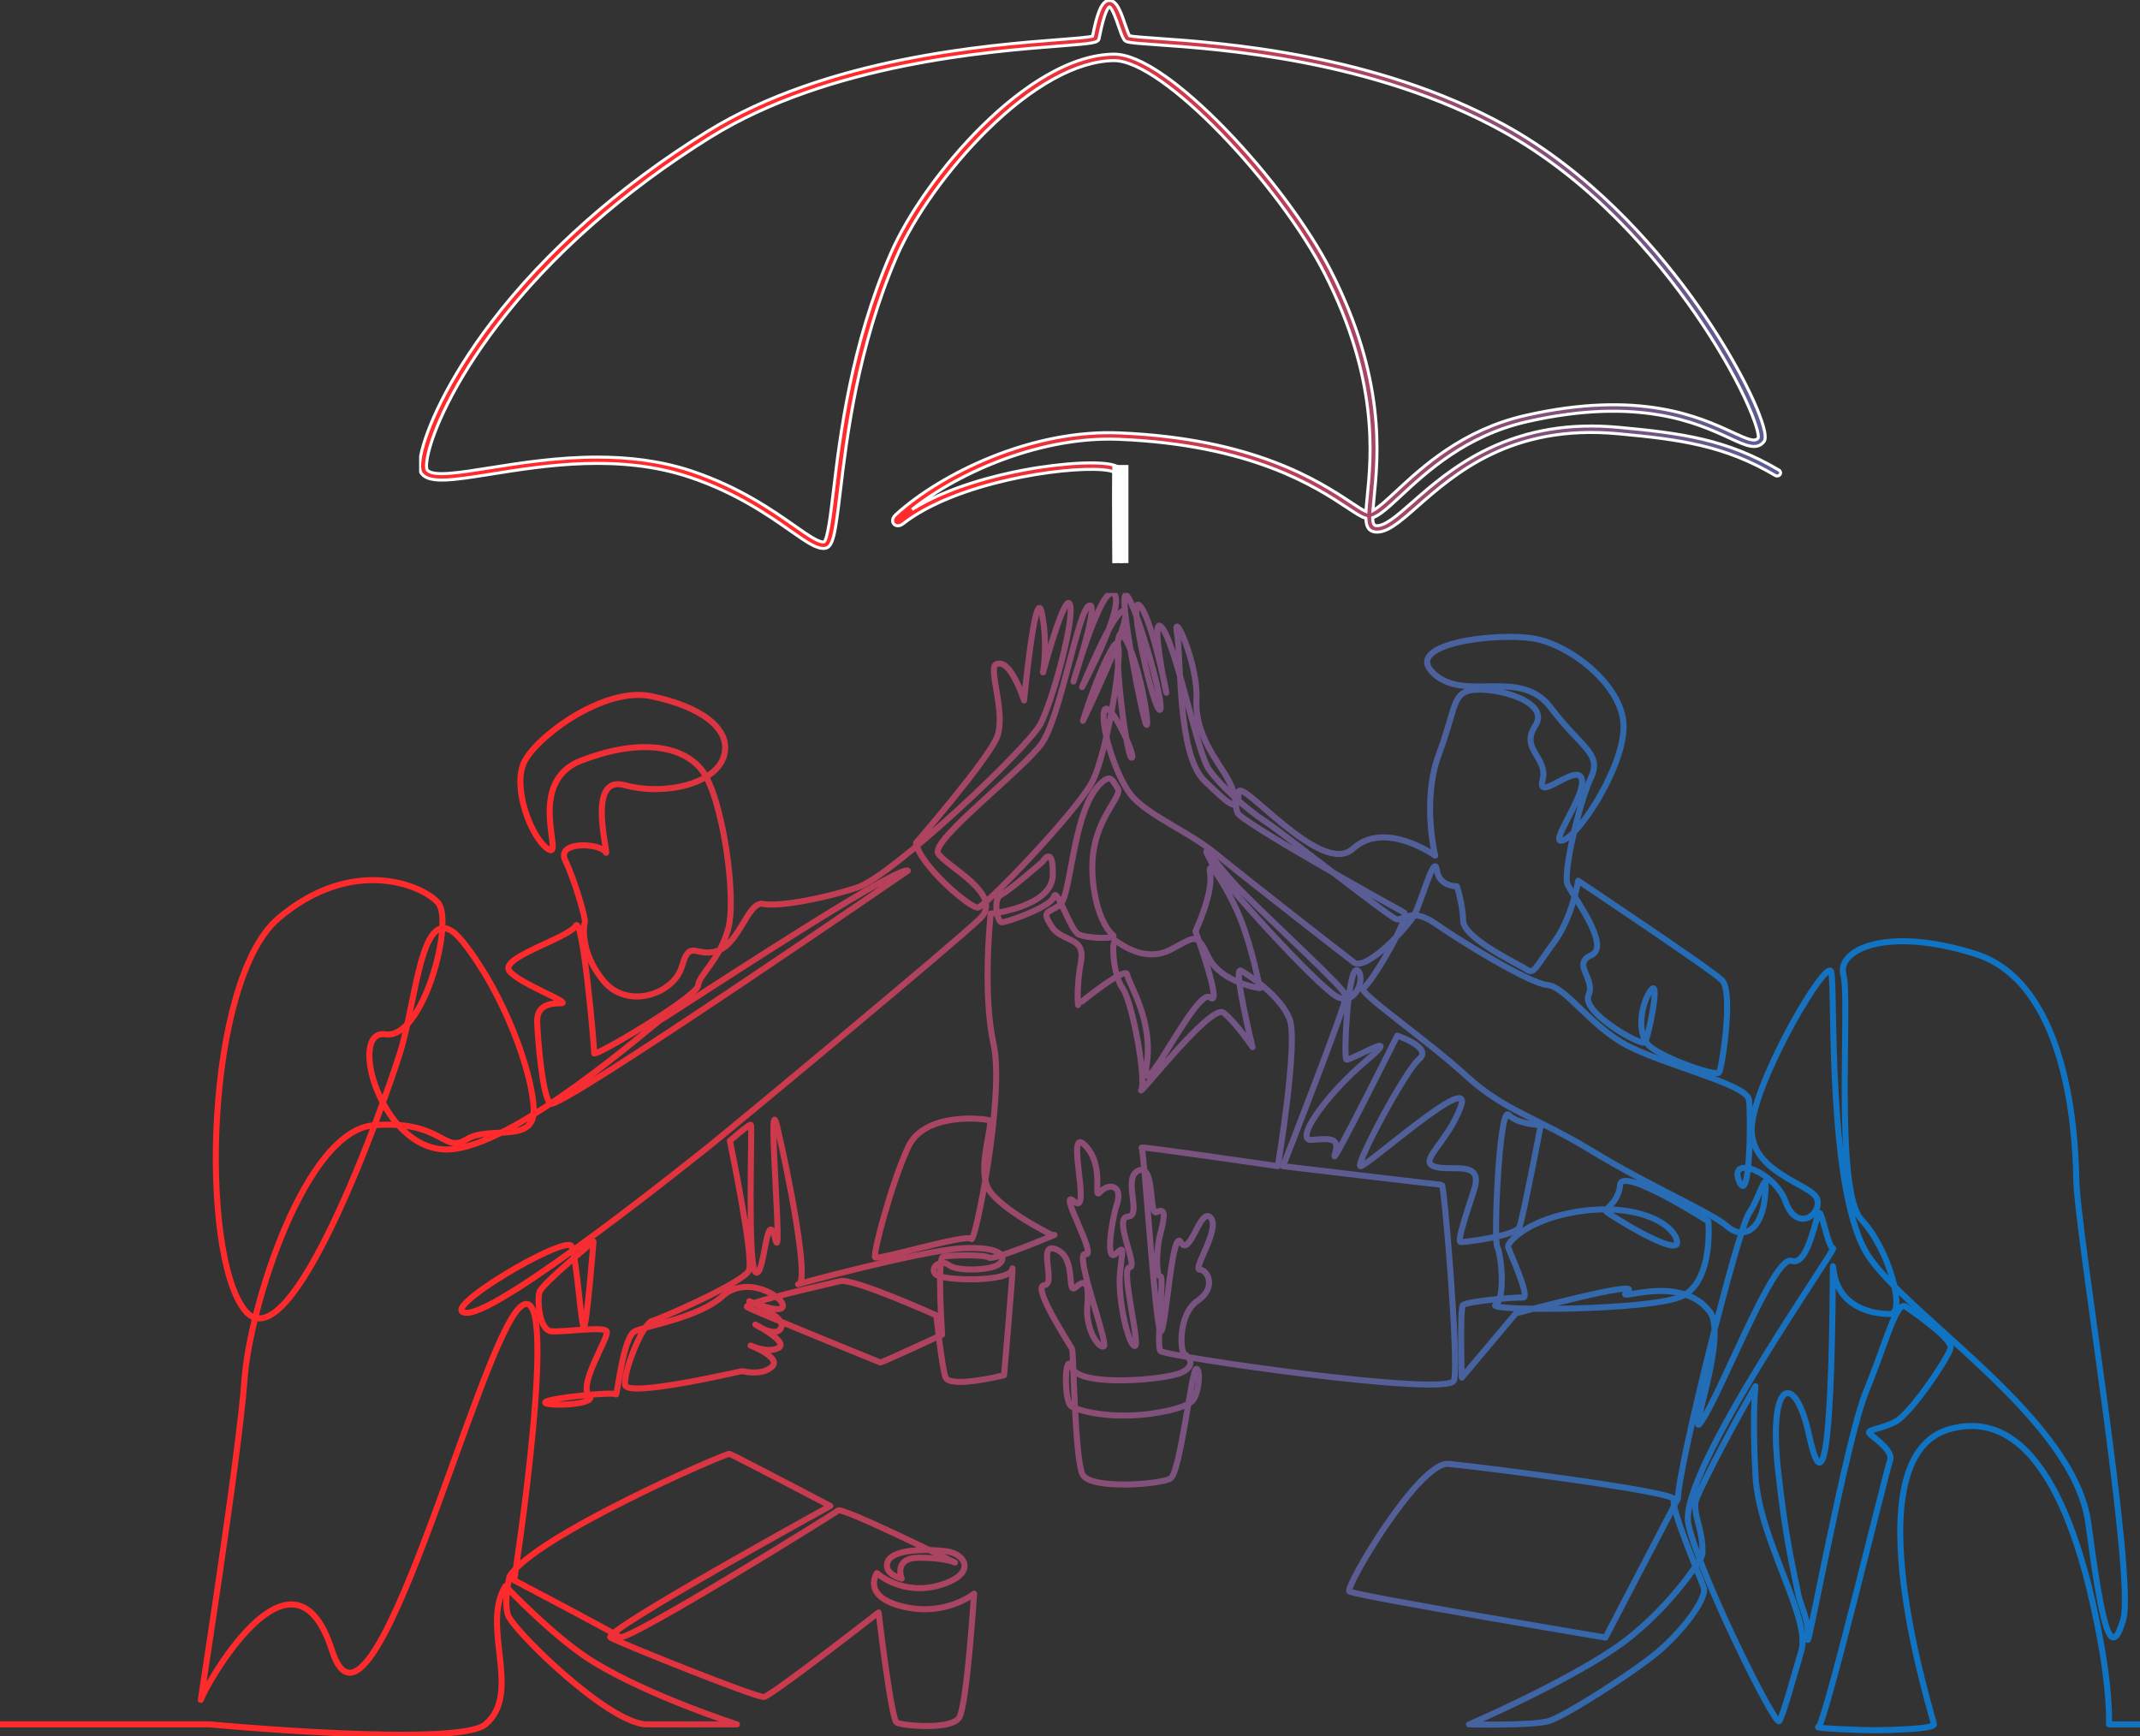 <svg width="355" height="288" viewBox="0 0 355 288" fill="none" xmlns="http://www.w3.org/2000/svg">
<rect x="0" y="0" width="355" height="288" fill="#333333" stroke="none"/>
<g clip-path="url(#clip0_8373_16081)">
<path d="M0 286.047H34.757C34.757 286.047 75.951 289.914 80.528 286.047C86.705 280.83 79.698 269.783 83.846 263.112C83.846 263.112 92.037 271.771 98.455 275.687C107.895 281.448 122.258 286.047 122.258 286.047C122.258 286.047 114.141 286.047 107.347 286.047C101.013 286.047 84.962 270.28 84.247 267.854C83.531 265.429 84.533 261.486 84.533 261.486C88.68 254.815 120.434 241.018 121.006 241.171C121.578 241.321 137.741 249.813 137.741 249.813C137.741 249.813 99.694 270.734 101.268 271.644C102.841 272.554 125.512 281.652 126.728 281.499C127.943 281.348 145.751 267.476 145.751 267.476C145.751 267.476 147.825 285.213 148.755 285.745C149.684 286.276 157.838 287.033 159.125 284.91C160.412 282.789 161.591 264.366 161.591 264.366C161.591 264.366 156.908 268.196 149.863 266.527C142.819 264.859 145.465 260.955 145.465 260.955C145.465 260.955 149.613 264.783 155.871 262.965C162.128 261.145 160.269 257.734 156.908 257.317C153.546 256.9 148.04 257.014 147.253 259.061C146.466 261.108 149.577 261.865 149.577 261.865C149.577 261.865 148.135 258.403 152.474 258.403C156.812 258.403 158.433 259.212 158.433 259.212C158.433 259.212 139.744 249.963 139.028 250.57C138.313 251.176 104.057 272.403 102.841 271.57C101.625 270.734 85.296 262.143 85.296 262.143C85.296 262.143 93.305 210.392 86.249 216.861C79.193 223.33 61.647 294.286 55.068 273.767C48.488 253.249 33.613 280.54 33.327 281.955C33.041 283.37 39.692 241.245 40.55 228.965C41.408 216.684 50.634 187.574 62.005 186.664C73.376 185.755 73.519 191.44 77.381 189.014C81.243 186.589 88.824 189.924 88.538 183.859C88.252 177.795 83.675 164.907 76.809 156.266C69.943 147.623 69.228 165.514 66.368 174.611C63.507 183.708 48.202 226.766 40.621 217.366C33.041 207.966 34.042 162.633 46.2 152.323C58.357 142.014 69.943 146.714 72.661 149.746C75.379 152.778 70.23 172.488 63.936 171.579C57.643 170.669 63.078 190.682 74.091 190.682C85.105 190.682 108.991 169.38 109.635 169.153C110.279 168.925 148.898 143.302 150.614 144.439C150.614 144.439 92.638 184.314 91.296 183.089C89.954 181.864 89.205 172.185 89.11 169.557C89.014 166.929 90.921 166.424 93.019 166.424C95.117 166.424 86.44 163.341 84.533 161.117C82.625 158.893 94.354 155.608 95.499 153.587C96.643 151.565 98.645 173.903 98.55 174.712C98.455 175.52 115.694 165.277 115.809 163.492C115.925 161.708 119.242 159.45 120.768 154.193C122.294 148.938 119.814 132.159 116.477 127.812C113.139 123.466 105.702 122.556 96.357 126.195C87.012 129.834 93.782 142.772 90.921 140.851C88.061 138.931 85.01 130.643 86.917 126.498C88.824 122.354 100.076 113.864 107.99 115.481C115.905 117.098 121.435 120.737 120.1 125.386C118.765 130.036 110.279 132.058 103.604 130.238C96.929 128.419 101.315 142.873 100.457 141.357C99.599 139.84 92.161 139.436 93.782 142.772C95.403 146.107 97.215 152.576 97.024 152.98C96.834 153.385 96.166 158.034 100.171 162.785C104.176 167.535 111.804 164.907 113.139 160.258C114.474 155.608 115.428 158.944 119.052 157.731C122.675 156.518 124.105 149.443 126.585 149.948C129.064 150.453 136.406 149.14 142.223 147.219C148.04 145.299 170.639 123.971 172.641 120.03C174.644 116.087 178.268 102.846 177.505 100.32C176.741 97.793 173.023 111.539 173.023 111.539C173.023 111.539 173.881 106.991 172.833 101.735C171.782 96.478 169.875 116.189 169.875 116.189C169.875 116.189 167.586 108.922 165.204 110.225C163.914 110.93 166.92 118.412 165.394 122.253C163.868 126.094 151.949 139.84 151.949 139.84C152.617 143.58 161.008 150.757 162.247 150.555C163.487 150.353 178.22 135.039 181.08 129.885C183.941 124.729 187.231 103.049 184.656 107.294C182.082 111.539 179.651 119.575 179.651 119.575C179.651 119.575 188.089 102.139 186.516 101.381C184.942 100.623 179.507 113.965 179.507 113.965C179.507 113.965 186.801 100.319 184.799 98.5C182.796 96.681 178.076 113.055 178.076 113.055C178.076 113.055 182.51 99.561 180.651 100.471C178.792 101.381 175.931 118.968 172.785 123.365C169.637 127.762 154.333 139.436 155.62 141.559C156.908 143.681 166.633 148.381 162.629 152.323C158.624 156.266 120.577 187.801 117.717 190.076C114.856 192.35 83.198 217.771 77.476 217.771C71.755 217.771 93.973 204.631 94.831 206.753C95.689 208.876 96.357 219.691 96.834 220.095C97.31 220.5 98.455 205.945 98.455 205.945C98.455 205.945 89.873 213.02 89.491 214.334C89.11 215.648 89.396 220.681 91.493 220.843C93.592 221.005 100.171 219.973 100.648 220.843C101.125 221.713 95.88 229.697 97.692 231.416C99.504 233.134 90.159 233.337 90.445 232.629C90.731 231.922 101.983 230.809 102.174 231.315C102.364 231.82 103.318 221.793 105.32 220.843C107.323 219.893 115.928 218.579 119.862 215.016C123.795 211.453 129.874 215.016 129.874 216.608C129.874 218.2 124.296 215.85 124.296 215.85C124.296 215.85 130.446 218.428 129.588 220.247C128.73 222.066 125.297 219.716 125.297 219.716C125.297 219.716 130.876 222.597 129.159 223.583C127.443 224.568 124.511 223.204 124.511 223.204C124.511 223.204 129.803 225.25 128.015 226.766C126.227 228.282 123.295 227.449 123.08 227.449C122.866 227.449 103.985 231.922 103.699 229.723C103.413 227.525 106.56 219.565 108.205 219.11C109.85 218.655 123.295 212.742 124.225 210.771C125.154 208.8 121.078 189.242 121.078 189.242C121.078 189.242 124.367 186.361 124.582 186.589C124.797 186.816 123.939 210.089 125.369 211.074C126.799 212.06 127.157 199.779 128.587 205.465C130.017 211.15 127.085 179.159 128.944 186.967C130.804 194.776 134.308 212.616 132.497 213.02C130.685 213.424 153.046 207.36 159.767 207.057C166.491 206.753 167.063 208.649 165.705 209.71C164.346 210.771 158.695 210.923 157.408 209.861C156.121 208.8 154.119 210.24 155.191 211.378C156.264 212.515 167.564 212.742 167.922 210.544C168.278 208.345 166.563 228.132 166.563 228.132C166.563 228.132 157.48 230.406 156.836 228.435C156.192 226.463 155.334 218.2 155.334 218.2C155.334 218.2 141.531 211.984 139.386 212.515C137.241 213.045 122.937 216.229 123.939 216.836C124.94 217.442 145.822 225.933 146.037 226.008C146.252 226.084 156.287 221.409 156.287 221.409C156.287 221.409 155.43 208.724 156.431 208.472C157.432 208.219 163.439 208.067 164.06 208.623C164.68 209.179 174.93 204.858 174.93 204.858H174.502C174.502 204.858 167.063 201.219 164.346 197.808C161.628 194.397 165.06 186.133 164.06 185.83C163.057 185.527 153.403 184.466 150.686 190.227C147.968 195.989 144.75 208.042 145.179 208.573C145.608 209.103 160.556 204.555 161.128 205.54C161.699 206.526 166.729 181.787 164.822 173.196C162.915 164.604 164.346 151.565 164.346 151.565C164.346 151.565 174.502 150.504 174.644 145.197C174.786 139.891 172.927 142.974 172.927 142.974C172.927 142.974 167.492 147.724 166.061 148.432C164.632 149.14 165.49 152.778 166.061 152.98C166.633 153.183 174.358 150.453 174.834 148.735C175.312 147.017 177.505 154.294 178.934 155.002C180.365 155.71 185.353 155.768 184.656 155.154C181.753 152.592 180.506 144.886 181.591 140.119C182.884 134.443 186.238 131.984 185.38 130.721C184.521 129.457 184.333 128.497 182.881 129.696C177.865 133.842 177.791 148.728 175.788 150.143C173.785 151.558 172.737 151.009 174.453 153.688C176.169 156.367 180.127 155.255 179.316 159.551C178.506 163.846 178.84 166.879 178.84 166.727C178.84 166.575 186.801 160.157 186.993 161.673C187.183 163.189 191.427 169.254 190.187 176.835C188.948 184.415 198.483 163.644 200.723 165.464C202.964 167.283 198.315 154.472 198.315 154.472C198.315 154.472 201.306 148.145 200.734 144.86C200.162 141.575 204.16 148.363 205.691 152.208C207.869 157.674 208.877 163.745 209.067 163.897C209.258 164.049 202.536 163.038 200.485 158.792C198.435 154.547 198.36 155.374 194.166 157.547C189.969 159.72 185.997 156.651 185.138 156.095C184.28 155.539 184.608 161.724 186.23 163.947C187.851 166.171 190.187 179.109 189.328 180.777C188.47 182.444 200.915 166.373 202.964 167.99C205.015 169.608 207.781 173.701 207.781 173.701C207.781 173.701 204.491 160.309 205.826 161.016C207.16 161.724 212.452 165.211 213.93 169.052C215.409 172.893 211.975 193.45 211.975 193.45C211.975 193.45 188.948 190.076 189.376 190.379C189.805 190.682 191.645 220.226 192.513 220.843C193.38 221.46 194.383 203.418 195.884 206.071C197.387 208.724 199.102 200.158 200.819 201.978C202.536 203.797 197.743 210.619 199.032 210.619C200.318 210.619 201.891 213.576 198.673 215.774C195.456 217.973 195.742 224.113 196.456 224.568C197.171 225.023 198.53 226.463 196.028 227.676C193.525 228.889 179.149 230.179 177.862 226.918C176.575 223.658 176.431 232.527 177.719 233.286C179.006 234.044 182.725 234.953 187.445 234.803C192.166 234.65 196.742 233.513 197.815 232.376C198.888 231.239 199.246 227.069 198.459 227.069C197.673 227.069 195.812 244.278 194.167 245.263C192.524 246.249 180.865 247.159 179.579 244.582C178.292 242.004 178.076 224.341 177.862 223.81C177.647 223.279 171.068 213.349 173.213 213.197C175.358 213.045 171.854 205.768 175.288 207.284C178.72 208.8 176.789 215.016 178.506 213.5C180.223 211.984 180.651 212.969 180.365 216.684C180.079 220.399 182.152 223.658 183.083 223.355C184.013 223.052 178.006 207.511 180.079 208.042C182.152 208.573 175.216 196.747 178.22 199.324C181.223 201.902 176.575 186.437 180.007 190C183.441 193.563 181.151 199.248 182.51 197.732C183.869 196.216 186.3 196.519 185.3 199.703C184.299 202.887 183.441 209.331 185.014 208.042C186.587 206.753 186.23 206.753 185.8 211.074C185.372 215.395 187.159 223.128 188.232 223.279C189.304 223.431 185.8 210.24 187.373 210.24C188.948 210.24 184.585 201.978 187.087 201.826C189.59 201.674 186.086 195.382 188.876 194.169C191.665 192.956 190.521 201.75 191.88 201.068C193.238 200.386 193.362 201.371 192.513 204.555C191.665 207.739 191.859 211.984 192.513 211.757C193.166 211.529 191.717 223.204 192.513 224.113C193.31 225.023 240.344 231.82 241.202 228.991C242.06 226.16 239.581 196.545 239.199 196.545C238.818 196.545 212.834 193.45 212.834 193.45C212.834 193.45 223.418 166.424 223.275 165.211C223.132 163.998 212.007 153.943 205.771 147.637C202.019 143.843 198.437 138.329 200.936 142.995C202.672 146.237 218.413 163.391 221.702 165.287C224.992 167.182 226.637 161.799 225.135 160.966C223.633 160.132 222.845 175.369 223.347 175.748C223.848 176.127 233.287 170.366 226.708 175.9C220.128 181.434 214.407 189.393 217.696 189.09C220.986 188.787 222.294 188.818 221.416 191.592C220.537 194.365 231.786 171.806 231.786 171.806C231.786 171.806 237.722 173.777 235.433 175.672C233.145 177.567 224.992 192.883 225.635 193.45C226.279 194.018 244.541 177.441 242.347 183.506C240.152 189.57 235.194 192.603 237.96 193.512C240.726 194.422 246.161 192.299 244.541 197.353C242.918 202.407 241.678 206.046 242.347 206.046C243.015 206.046 251.5 205.035 252.073 203.519C252.644 202.003 255.601 186.639 255.601 186.639C255.601 186.639 251.786 186.538 250.26 184.921C248.737 183.303 247.733 205.616 248.377 206.829C249.021 208.042 249.809 215.395 248.091 216.457C246.375 217.518 273.623 217.467 278.964 215.041C284.302 212.616 283.393 202.614 283.393 202.614C283.393 202.614 269.045 193.411 268.759 196.545C268.474 199.678 265.994 200.487 266.472 200.992C266.948 201.497 278.964 208.977 278.201 205.843C277.436 202.71 271.24 199.678 262.371 200.891C253.502 202.104 249.974 206.147 250.166 206.854C250.358 207.562 253.978 215.345 252.644 215.244C251.31 215.143 243.204 215.901 242.679 216.507C242.157 217.114 242.488 228.535 242.488 228.535L251.454 217.872C251.454 217.872 272.765 212.11 270 214.233C267.235 216.356 278.582 210.962 283.636 217.594C286.64 221.536 280.103 238.591 282.033 236.099C285.119 232.115 294.189 208.092 297.192 209.154C300.196 210.215 301.372 200.234 301.945 201.295C302.516 202.357 303.374 207.057 304.091 207.057C304.805 207.057 278.429 244.139 280.06 252.693C281.491 260.198 294.439 286.439 295.149 285.517C295.802 284.671 297.732 277.41 298.806 273.923C300.492 268.445 291.788 255.421 291.215 244.809C290.644 234.196 291.215 229.95 291.215 229.95C291.215 229.95 284.494 241.625 281.491 248.447C280.463 250.778 282.681 253.652 282.395 257.898C282.356 258.503 276.437 267.703 267.614 273.615C258.796 279.528 243.824 286.047 243.681 286.047C243.54 286.047 254.265 286.301 256.938 285.491C259.606 284.683 270.809 277.558 274.974 274.071C279.141 270.583 283.206 265.125 282.633 263.382C282.062 261.638 277.049 250.034 277.693 248.747C278.335 247.457 245.16 243.292 240.296 242.838C235.433 242.382 223.061 263.306 223.848 263.988C224.634 264.67 266.329 271.644 266.329 271.644L278.342 248.599C278.488 242.989 288.294 203.956 290.156 201.228C292.014 198.498 293.229 193.063 292.814 198.233C292.325 204.276 289.072 205.692 286.496 203.418C283.923 201.144 273.623 196.747 264.183 190.985C254.743 185.224 249.592 184.314 243.156 178.401C236.721 172.488 224.896 164.402 226.135 163.897C227.376 163.391 234.05 151.97 232.907 151.363C231.762 150.757 205.73 136.303 205.253 134.787C204.777 133.27 205.253 132.058 203.632 129.127C202.011 126.195 198.197 121.95 198.483 115.986C198.769 110.023 194.477 100.825 195.241 104.969C196.004 109.113 195.241 125.083 199.818 129.531C204.395 133.978 205.539 134.787 205.443 131.552C205.349 128.318 219.127 145.653 224.42 140.801C229.711 135.949 238.08 141.938 238.08 141.938C238.08 141.938 235.791 132.841 238.723 125.033C241.654 117.225 240.796 114.723 244.73 114.42C248.664 114.116 257.246 116.466 254.671 120.409C252.095 124.351 256.889 125.639 255.886 129.43C254.884 133.22 261.608 126.473 262.395 129.202C263.182 131.931 256.459 140.573 259.392 139.36C262.325 138.148 269.546 126.776 269.332 120.257C269.118 113.738 260.607 106.991 254.457 105.929C248.307 104.868 232.573 106.763 237.794 111.69C243.015 116.618 252.168 110.629 257.246 117.376C262.325 124.123 265.828 124.957 263.897 129.051C261.965 133.144 259.248 144.894 260.036 146.714C260.82 148.533 267.33 156.922 263.994 158.439C260.655 159.955 264.754 162.28 263.515 165.11C262.276 167.94 272.287 173.6 272.86 172.893C273.431 172.185 275.501 162.116 273.881 164.238C272.258 166.361 271.334 171.579 273.718 173.6C276.102 175.622 284.693 178.623 285.17 177.915C285.646 177.208 287.641 164.503 285.636 162.583C283.636 160.662 261.8 146.107 261.8 146.107C261.8 146.107 260.845 152.172 257.793 156.316C254.743 160.46 254.457 161.673 253.312 160.865C252.168 160.056 242.823 155.71 242.728 152.778C242.633 149.847 241.678 147.017 241.678 147.017C241.678 147.017 238.723 147.118 238.342 144.288C237.96 141.458 235.767 149.645 234.622 151.768C233.478 153.89 226.613 161.168 224.61 159.651C222.607 158.135 206.398 145.501 201.725 141.66C197.052 137.819 190.331 135.242 187.611 131.855C184.894 128.469 182.416 119.777 183.227 117.806C184.037 115.835 188.708 125.943 187.707 125.69C186.707 125.437 183.906 101.949 186.408 105.55C188.911 109.151 190.77 120.522 190.199 120.257C189.627 119.992 185.3 97.439 186.873 98.765C188.446 100.092 193.417 117.452 192.415 117.755C191.414 118.058 187.087 99.031 188.948 100.357C190.807 101.684 193.525 114.685 193.488 114.913C193.452 115.14 190.556 100.812 192.917 104.337C195.276 107.862 198.673 124.957 200.533 127.61C202.392 130.263 206.54 134.054 209.974 136.328C213.406 138.602 230.498 152.174 231.642 152.475C232.787 152.776 234.146 150.428 238.15 153.233C242.157 156.038 253.599 163.088 256.651 163.391C259.7 163.695 263.323 169.557 269.143 172.994C274.957 176.43 289.738 179.766 290.119 182.394C290.501 185.022 290.309 200.386 288.498 195.938C286.688 191.491 294.41 194.321 296.223 199.375C298.033 204.428 302.135 201.598 301.466 198.971C300.801 196.342 289.356 194.523 290.693 186.033C292.027 177.542 302.992 159.045 303.755 161.168C304.518 163.29 302.944 198.263 310.097 208.573C317.248 218.882 344.139 235.56 346.428 252.693C348.714 269.826 350.111 275.738 352.201 268.764C354.293 261.789 344.566 204.479 344.426 195.534C344.28 186.589 342.564 162.936 327.689 158.237C312.814 153.536 304.662 157.63 305.804 161.724C306.95 165.817 304.232 197.505 308.809 202.357C313.387 207.208 316.247 217.973 313.528 217.973C310.811 217.973 304.669 217.08 304.083 210.086C303.947 208.46 304.304 257.605 300.084 237.987C297.836 227.533 293.285 228.574 294.957 243.851C296.247 255.655 297.486 260.286 298.366 264.715C298.682 266.312 300.125 268.757 299.904 271.864C299.683 274.972 306.355 238.527 309.582 230.756C312.806 222.986 314.566 215.603 316.179 216.769C317.792 217.935 323.877 222.131 323.585 223.607C323.291 225.084 316.986 234.564 314.347 235.886C311.706 237.207 309.361 237.129 310.24 237.905C311.122 238.683 314.126 240.781 313.54 242.257C312.955 243.734 302.691 286.218 301.663 286.462C300.638 286.706 309.327 287.038 310.974 287.018C314.135 286.977 320.822 286.806 320.822 286.047C320.822 285.29 306.664 241.777 323.398 237.077C340.134 232.376 346.141 260.425 348.143 270.583C350.145 280.742 349.859 286.047 349.859 286.047H392.477" stroke="url(#paint0_linear_8373_16081)" stroke-miterlimit="10" stroke-linecap="round" stroke-linejoin="round"/>
</g>
<g clip-path="url(#clip1_8373_16081)">
<path d="M99.084 75.827C104.217 75.827 109.593 76.416 114.768 78.147C122.636 80.78 128.14 84.633 131.781 87.183C134.014 88.746 135.779 89.987 136.672 89.907C137.295 89.478 137.78 85.421 138.248 81.497C139.328 72.446 141.136 57.297 147.73 42.093C150.628 35.411 156.418 27.314 162.842 20.962C166.452 17.392 170.066 14.55 173.582 12.519C177.566 10.217 181.319 9.029 184.737 8.986C186.92 8.959 189.769 10.165 193.216 12.574C196.271 14.709 199.777 17.792 203.357 21.489C210.451 28.818 217.102 37.755 220.718 44.815C229.917 62.78 228.636 75.609 227.948 82.501C227.868 83.31 227.794 84.051 227.75 84.694C228.707 84.17 230.013 82.957 231.575 81.508C235.952 77.445 242.567 71.305 253.024 68.921C272.013 64.594 282.018 69.221 287.394 71.706C290.086 72.95 291.094 73.334 291.664 72.671C291.816 72.248 291.337 70.087 289.41 65.989C287.404 61.722 284.498 56.771 281.231 52.049C274.775 42.717 263.962 29.879 249.122 21.707C227.717 9.924 202.522 8.166 191.763 7.415C187.425 7.112 186.781 7.04 186.481 6.612C186.166 6.16 185.879 5.32 185.546 4.345C185.236 3.438 184.516 1.329 184.041 1.145C183.804 1.267 183.209 2.013 182.385 6.103L182.323 6.406C182.175 7.119 181.266 7.209 175.813 7.632C164.353 8.517 137.515 10.587 117.93 22.724C103.585 31.614 91.338 42.421 82.511 53.978C75.254 63.481 71.739 71.63 70.935 75.723C70.577 77.545 70.869 77.952 70.872 77.955C71.769 79.121 76.151 78.421 81.225 77.609C86.098 76.831 92.384 75.827 99.084 75.827ZM283.147 176.917C280.082 178.275 277.373 180.004 275.132 182.067C270.859 186.005 268.673 190.791 268.807 195.905C268.927 200.401 271.835 204.224 276.788 206.39C282.424 208.856 289.196 208.504 293.255 205.534C296.772 202.961 298.008 198.762 296.823 193.393C295.785 188.701 290.728 182.256 283.147 176.917ZM396.991 215.265C396.105 215.265 395.226 215.25 394.354 215.218C376.439 214.586 360.657 207.468 347.452 194.065C340.13 186.636 324.617 174.071 302.974 173.401C296.141 173.188 289.742 174.253 284.341 176.414C284.822 176.759 285.298 177.112 285.767 177.474C292.335 182.518 296.89 188.388 297.946 193.18C299.562 200.496 296.671 204.392 293.964 206.372C289.578 209.581 282.313 209.985 276.299 207.355C270.939 205.01 267.791 200.846 267.66 195.931C267.517 190.515 269.822 185.46 274.326 181.31C276.522 179.287 279.15 177.574 282.108 176.203C276.107 172.181 268.656 168.887 260.433 167.621C246.619 165.494 226.656 168.492 210.011 194.86C206.632 200.212 201.383 203.468 196.532 203.47C195.633 203.47 194.748 203.357 193.891 203.127C187.889 201.512 184.657 194.636 185.023 184.262C185.94 158.312 185.412 127.717 185.027 105.378C184.814 93.04 184.646 83.283 184.793 78.328C184.683 78.254 184.255 78.037 182.891 77.925C176.26 77.381 158.576 80.047 149.821 86.877C149.194 87.366 148.606 87.27 148.301 86.959C147.963 86.613 147.951 85.96 148.582 85.383C152.512 81.788 158.256 78.316 164.341 75.857C171.568 72.935 178.926 71.534 185.622 71.808C208.09 72.725 218.953 79.916 224.173 83.373C225.088 83.979 226.027 84.601 226.594 84.851C226.632 84.135 226.714 83.317 226.806 82.402C227.484 75.612 228.745 62.974 219.682 45.273C212.205 30.672 192.952 10.053 184.813 10.053C184.792 10.053 184.773 10.053 184.753 10.053C178.674 10.13 171.19 14.262 163.678 21.69C157.346 27.955 151.642 35.925 148.794 42.493C142.259 57.56 140.462 72.618 139.388 81.615C138.556 88.582 138.228 90.794 136.848 90.962C135.503 91.125 133.842 89.962 131.091 88.035C127.504 85.524 122.085 81.729 114.379 79.151C102.735 75.255 90.415 77.224 81.419 78.66C75.298 79.638 71.255 80.285 69.939 78.577C69.795 78.389 69.356 77.82 69.806 75.531C70.632 71.331 74.209 63.006 81.575 53.361C90.482 41.698 102.833 30.797 117.293 21.837C137.125 9.548 164.17 7.46 175.718 6.567C178.215 6.376 180.583 6.192 181.237 6.001L181.257 5.906C181.972 2.361 182.675 0.149 183.968 0.074C185.263 0.002 185.933 1.953 186.64 4.022C186.897 4.775 187.163 5.553 187.382 5.934C187.872 6.073 189.723 6.202 191.849 6.351C202.688 7.107 228.071 8.877 249.705 20.79C263.667 28.477 274.07 40.301 280.338 48.863C287.286 58.355 291.899 67.621 292.712 71.522C292.899 72.423 292.865 72.972 292.592 73.299C291.399 74.749 289.602 73.918 286.883 72.661C281.639 70.236 271.879 65.722 253.298 69.957C243.15 72.269 236.673 78.283 232.387 82.262C230.362 84.141 228.936 85.465 227.712 85.89C227.732 86.668 227.871 87.144 228.228 87.189C229.653 87.377 231.706 85.575 234.306 83.29C237.286 80.673 241.367 77.088 246.871 74.451C253.411 71.317 260.476 70.15 268.468 70.885C278.951 71.849 286.47 72.863 295.117 77.983C295.384 78.141 295.462 78.47 295.29 78.718C295.122 78.967 294.766 79.04 294.499 78.882C286.07 73.89 278.674 72.895 268.355 71.947C250.733 70.328 241.321 78.595 235.093 84.066C232.16 86.642 230.039 88.506 228.068 88.247C226.994 88.105 226.627 87.314 226.576 85.974C225.85 85.792 224.924 85.18 223.508 84.241C218.377 80.844 207.7 73.776 185.571 72.874C173.002 72.361 159.358 78.117 151.297 84.519C157.304 80.764 165.203 78.848 169.69 77.999C176.527 76.707 183.182 76.407 185.171 77.301C185.859 77.611 185.949 78.048 185.942 78.281C185.792 83.189 185.961 92.973 186.174 105.359C186.56 127.711 187.087 158.321 186.17 184.297C185.822 194.144 188.752 200.635 194.211 202.103C199.192 203.444 205.283 200.243 209.021 194.319C216.217 182.922 224.729 174.839 234.322 170.298C242.546 166.402 251.393 165.148 260.62 166.57C268.486 167.781 276.431 170.985 283.293 175.68C288.974 173.293 295.764 172.111 303.012 172.335C311.661 172.603 320.215 174.801 328.428 178.869C335.585 182.411 342.456 187.418 348.298 193.344C375.225 220.672 412.065 221.17 457.792 194.83C458.062 194.674 458.415 194.752 458.581 195.002C458.749 195.253 458.666 195.581 458.396 195.736C446.457 202.615 434.945 207.74 424.183 210.972C414.683 213.824 405.549 215.265 396.991 215.265Z" fill="url(#paint1_linear_8373_16081)" stroke="white" stroke-width="0.5"/>
<rect x="184.52" y="77.13" width="2.674" height="16.983" fill="white"/>
</g>
<defs>
<linearGradient id="paint0_linear_8373_16081" x1="-213.577" y1="193.059" x2="393.182" y2="193.059" gradientUnits="userSpaceOnUse">
<stop offset="0.5" stop-color="#FF2A2C"/>
<stop offset="0.63" stop-color="#9A496C"/>
<stop offset="0.74" stop-color="#4F609B"/>
<stop offset="0.82" stop-color="#216EB8"/>
<stop offset="0.86" stop-color="#1074C4"/>
</linearGradient>
<linearGradient id="paint1_linear_8373_16081" x1="-142.109" y1="107.665" x2="459.366" y2="107.665" gradientUnits="userSpaceOnUse">
<stop offset="0.5" stop-color="#FF2A2C"/>
<stop offset="0.63" stop-color="#9A496C"/>
<stop offset="0.74" stop-color="#4F609B"/>
<stop offset="0.82" stop-color="#216EB8"/>
<stop offset="0.86" stop-color="#1074C4"/>
</linearGradient>
<clipPath id="clip0_8373_16081">
<rect width="355" height="189.641" fill="white" transform="translate(0 98.359)"/>
</clipPath>
<clipPath id="clip1_8373_16081">
<rect width="238.004" height="93.405" fill="white" transform="translate(69.529)"/>
</clipPath>
</defs>
</svg>
